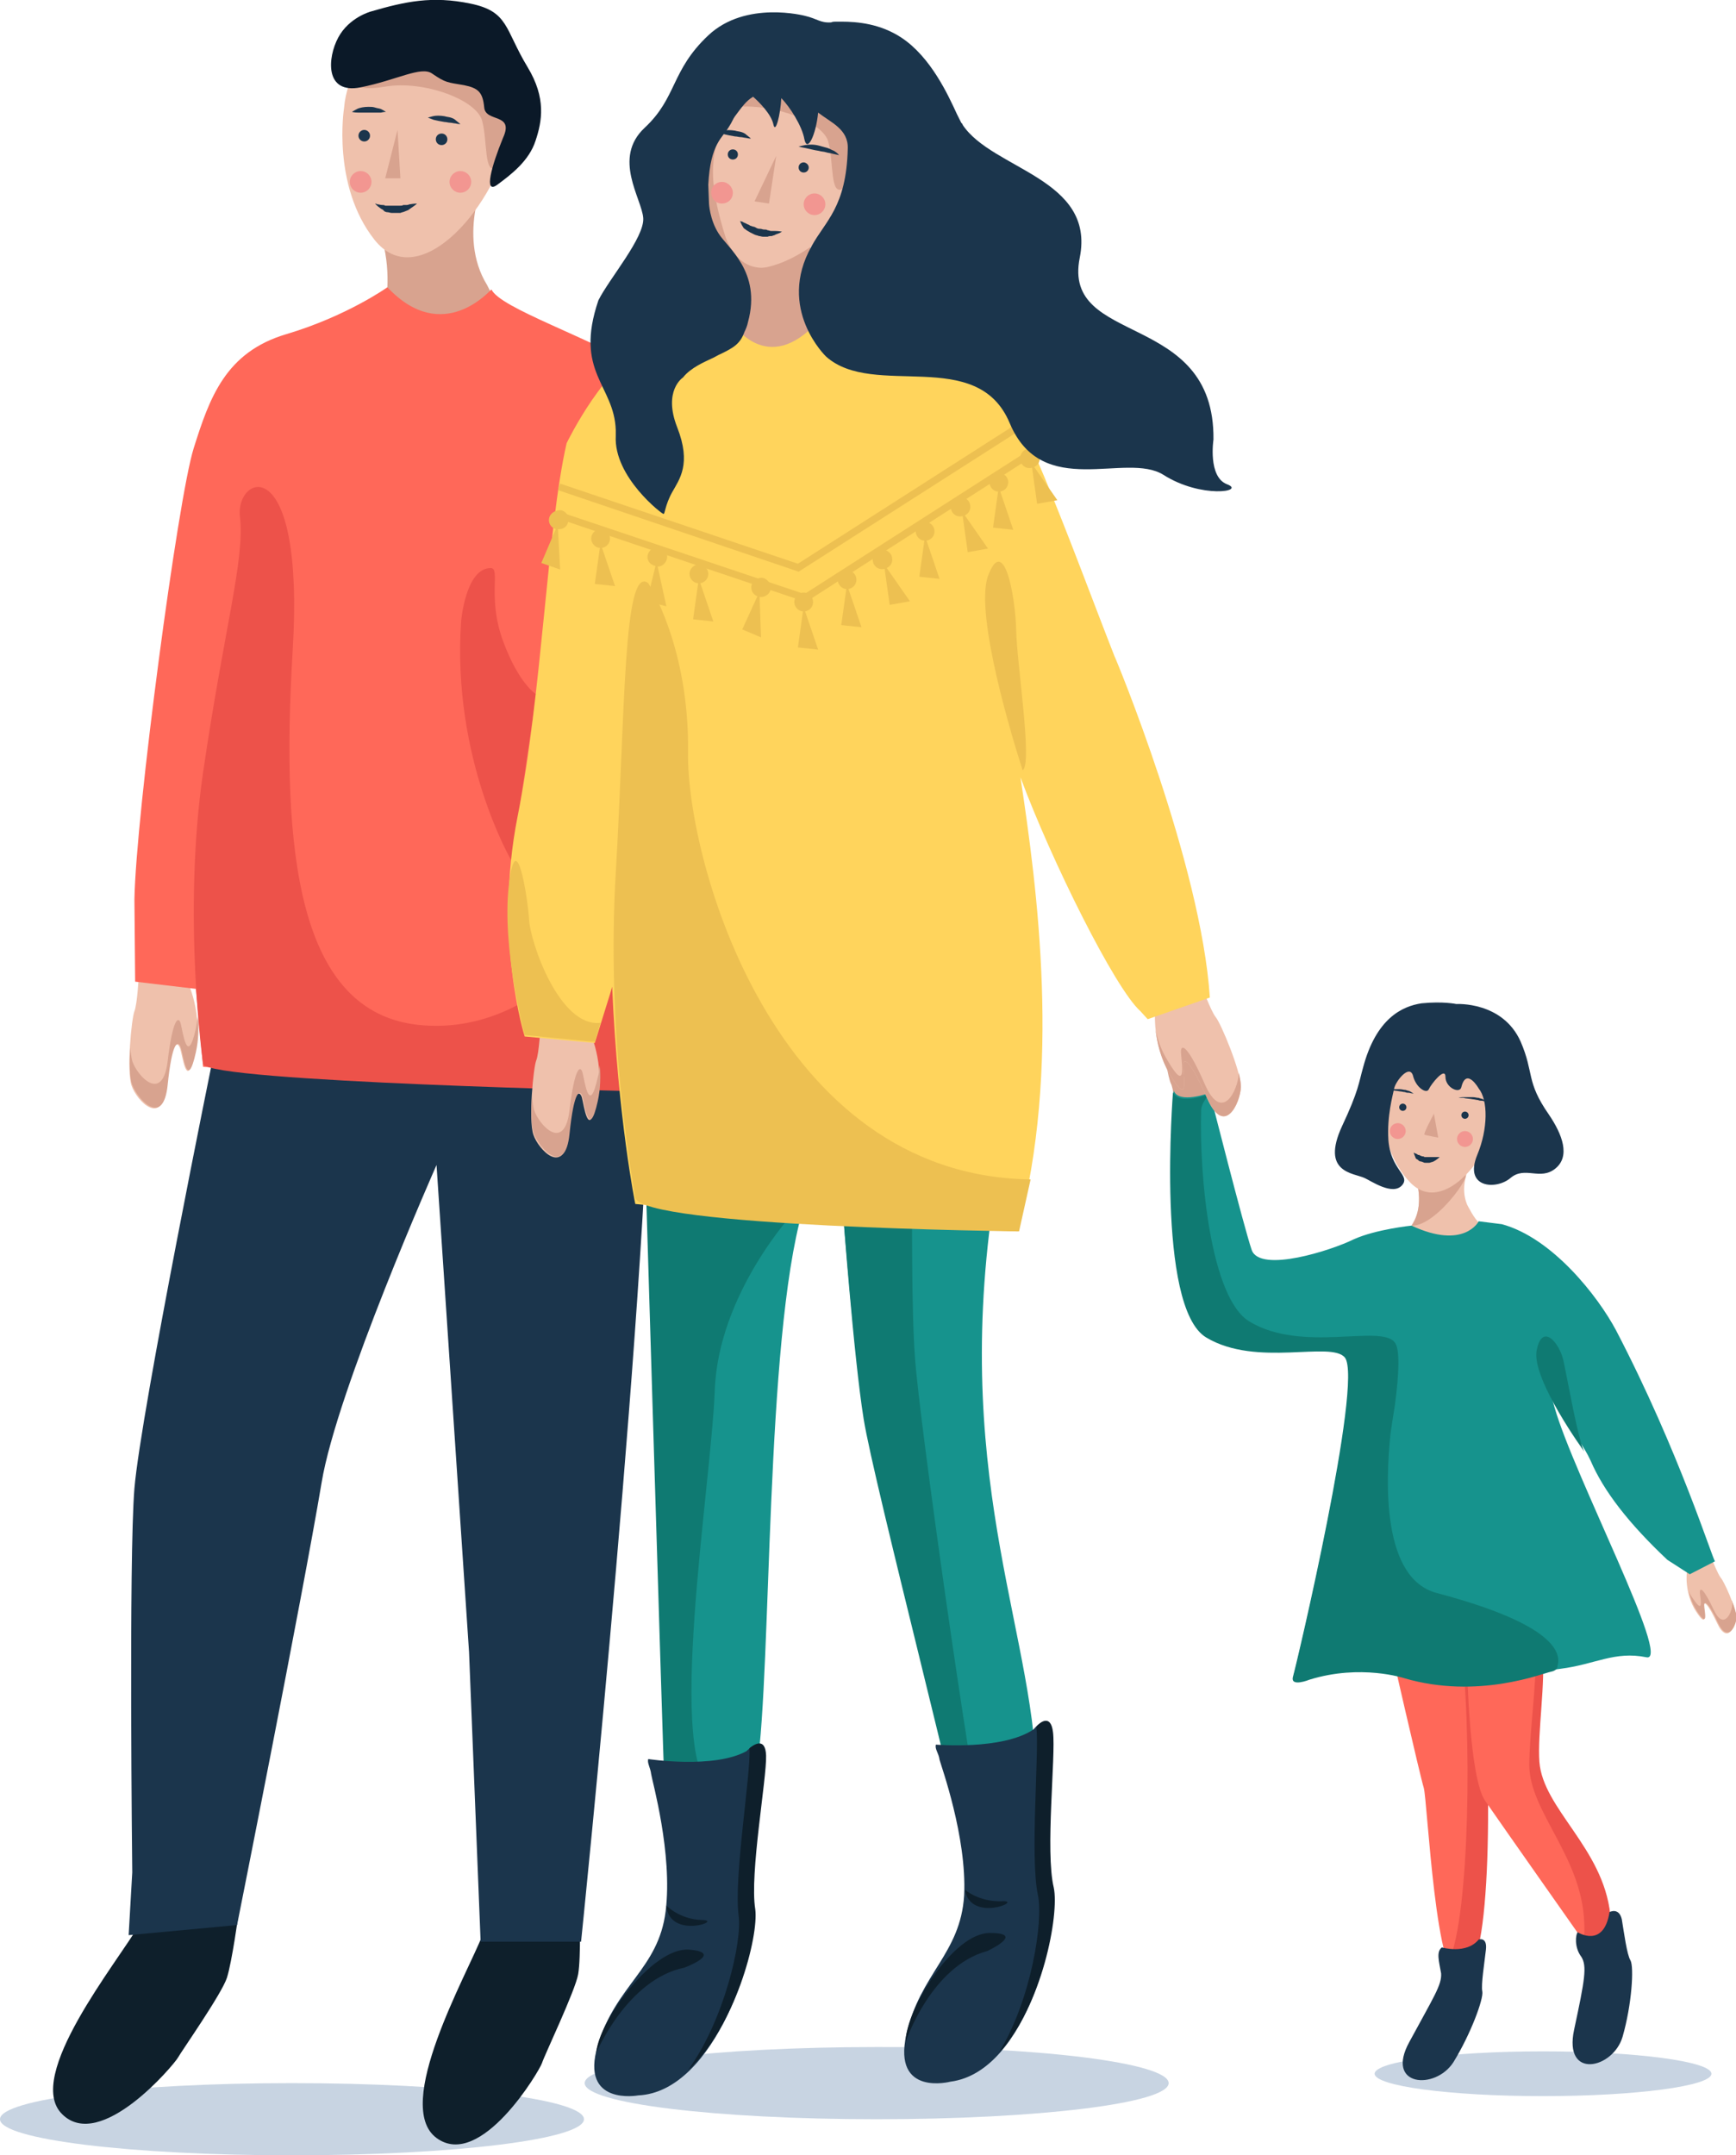 <svg width="145" height="180" viewBox="0 0 145 180" fill="none" xmlns="http://www.w3.org/2000/svg">
<g clip-path="url(#clip0_169_2435)">
<path opacity="0.4" d="M48.776 176.986C48.776 178.674 37.85 180 24.388 180C10.926 180 0 178.674 0 176.986C0 175.298 10.926 173.972 24.388 173.972C37.85 173.972 48.776 175.298 48.776 176.986Z" fill="#7693B7"/>
<path d="M19.921 159.866C19.921 159.866 19.378 163.845 18.955 165.171C18.532 166.497 15.152 171.319 14.85 171.862C14.548 172.405 8.391 179.759 5.192 176.564C1.992 173.429 9.84 163.845 11.651 160.71" fill="#0E1F2B"/>
<path d="M48.414 159.384C48.414 159.384 48.535 163.483 48.293 164.869C48.052 166.256 45.456 171.681 45.275 172.284C45.094 172.887 40.144 181.266 36.461 178.553C32.779 175.841 38.997 164.93 40.325 161.554" fill="#0E1F2B"/>
<path d="M17.869 87.95C17.869 87.95 11.772 117.85 11.228 124.3C10.745 130.147 11.047 156.37 11.047 156.37L10.745 161.614L19.8 160.77C19.8 160.77 25.233 133.523 26.863 123.818C28.131 116.102 36.461 97.294 36.461 97.294L39.178 137.984L40.144 162.157H48.535C48.535 162.157 54.39 105.251 54.33 83.912" fill="#1B354C"/>
<path d="M11.591 81.5C11.591 81.5 11.47 83.851 11.228 84.454C10.987 85.057 10.564 89.397 10.987 90.663C11.409 91.929 13.583 94.22 13.945 90.663C14.307 87.106 14.79 86.865 15.031 87.528C15.273 88.192 15.575 91.206 16.299 87.95C17.023 84.695 15.635 81.922 15.635 81.922" fill="#EFC1AC"/>
<path d="M16.359 85.901C15.635 89.156 15.273 86.142 15.092 85.479C14.911 84.816 14.428 85.057 14.005 88.614C13.582 92.17 11.47 89.879 11.047 88.614C10.987 88.372 10.926 88.011 10.866 87.528C10.806 88.734 10.806 90 11.047 90.603C11.53 91.869 13.643 94.159 14.005 90.603C14.367 87.046 14.85 86.805 15.092 87.468C15.333 88.131 15.635 91.145 16.359 87.89C16.601 86.805 16.601 85.78 16.541 84.876C16.48 85.238 16.42 85.539 16.359 85.901Z" fill="#D8A38F"/>
<path d="M40.687 14.287C40.687 14.287 38.091 19.591 40.687 23.811C40.687 23.811 41.713 25.921 42.317 26.222C42.92 26.524 34.831 33.938 31.27 28.995C31.27 28.995 33.745 23.57 31.27 18.205" fill="#D8A38F"/>
<path d="M28.734 9.042C28.734 9.042 27.708 15.492 31.27 20.013C34.831 24.535 40.989 17.783 42.498 11.634C42.498 11.634 42.981 5.546 39.057 3.014C35.133 0.543 29.217 3.376 28.734 9.042Z" fill="#EFC1AC"/>
<path d="M37.367 11.634C37.367 11.936 37.125 12.117 36.884 12.117C36.582 12.117 36.401 11.875 36.401 11.634C36.401 11.333 36.642 11.152 36.884 11.152C37.186 11.152 37.367 11.393 37.367 11.634Z" fill="#1B354C"/>
<path d="M30.425 11.815C30.691 11.815 30.907 11.599 30.907 11.333C30.907 11.067 30.691 10.851 30.425 10.851C30.158 10.851 29.942 11.067 29.942 11.333C29.942 11.599 30.158 11.815 30.425 11.815Z" fill="#1B354C"/>
<path d="M35.737 9.826C35.737 9.826 35.918 9.766 36.159 9.705C36.401 9.645 36.763 9.645 37.125 9.705C37.306 9.766 37.487 9.766 37.669 9.826C37.85 9.886 37.97 9.946 38.091 10.067C38.333 10.248 38.453 10.368 38.453 10.368C38.453 10.368 38.272 10.368 38.031 10.308C37.91 10.308 37.729 10.248 37.608 10.248C37.427 10.248 37.306 10.188 37.125 10.188C36.763 10.127 36.461 10.067 36.22 10.007C35.918 9.886 35.737 9.826 35.737 9.826Z" fill="#1B354C"/>
<path d="M29.398 9.344C29.398 9.344 29.579 9.223 29.821 9.102C30.062 8.982 30.425 8.922 30.787 8.922C30.968 8.922 31.149 8.922 31.33 8.982C31.511 9.042 31.632 9.042 31.813 9.102C32.055 9.223 32.236 9.344 32.236 9.344C32.236 9.344 32.055 9.344 31.813 9.404C31.692 9.404 31.511 9.404 31.39 9.404C31.209 9.404 31.089 9.404 30.908 9.404C30.545 9.404 30.244 9.404 29.942 9.404C29.579 9.404 29.398 9.344 29.398 9.344Z" fill="#1B354C"/>
<path d="M31.33 16.999C31.33 16.999 31.39 16.999 31.511 17.06C31.632 17.06 31.753 17.12 31.934 17.12C31.994 17.12 32.115 17.12 32.175 17.18C32.296 17.18 32.356 17.18 32.477 17.18C32.598 17.18 32.658 17.18 32.779 17.18C32.9 17.18 33.02 17.18 33.081 17.18C33.201 17.18 33.322 17.18 33.383 17.18C33.503 17.18 33.624 17.18 33.684 17.12C33.805 17.12 33.865 17.12 33.986 17.12C34.107 17.12 34.167 17.06 34.228 17.06C34.59 16.999 34.831 16.999 34.831 16.999C34.831 16.999 34.65 17.18 34.348 17.361C34.288 17.421 34.167 17.482 34.107 17.542C33.986 17.602 33.926 17.602 33.805 17.662C33.684 17.723 33.564 17.723 33.443 17.783C33.322 17.783 33.201 17.783 33.081 17.783C32.96 17.783 32.839 17.783 32.718 17.783C32.598 17.783 32.477 17.723 32.356 17.723C32.236 17.723 32.115 17.662 32.054 17.602C31.994 17.482 31.873 17.482 31.813 17.421C31.451 17.18 31.33 16.999 31.33 16.999Z" fill="#1B354C"/>
<path d="M33.202 10.851L32.175 14.889H33.443L33.202 10.851Z" fill="#D8A38F"/>
<path d="M38.453 16.095C38.953 16.095 39.359 15.69 39.359 15.191C39.359 14.691 38.953 14.287 38.453 14.287C37.953 14.287 37.548 14.691 37.548 15.191C37.548 15.69 37.953 16.095 38.453 16.095Z" fill="#F29691"/>
<path d="M30.123 16.095C30.623 16.095 31.028 15.69 31.028 15.191C31.028 14.691 30.623 14.287 30.123 14.287C29.623 14.287 29.217 14.691 29.217 15.191C29.217 15.69 29.623 16.095 30.123 16.095Z" fill="#F29691"/>
<path d="M29.217 6.45C29.217 6.45 28.976 7.776 32.175 7.234C35.375 6.691 39.781 8.319 40.264 10.067C40.747 11.815 40.385 14.709 41.532 13.985C42.679 13.262 44.067 9.102 41.653 6.872C39.238 4.642 33.141 4.22 33.141 4.22" fill="#D8A38F"/>
<path d="M30.968 0.964C30.968 0.964 29.157 1.447 28.251 3.135C27.346 4.822 27.104 7.897 30.123 7.294C33.141 6.691 35.194 5.486 36.099 6.149C37.246 6.932 37.367 6.872 38.755 7.113C39.962 7.354 40.325 7.716 40.445 8.982C40.566 10.248 42.981 9.404 42.015 11.514C41.049 13.865 40.385 16.276 41.532 15.432C42.679 14.588 44.188 13.443 44.731 11.755C45.275 10.127 45.637 8.198 44.067 5.606C42.136 2.411 42.498 0.964 39.298 0.301C36.099 -0.362 33.865 0.121 30.968 0.964Z" fill="#0B1928"/>
<path d="M32.356 23.992C32.356 23.992 28.976 26.403 23.905 27.91C18.834 29.417 17.506 33.215 16.178 37.435C14.85 41.654 11.349 68.058 11.228 75.111L11.289 81.983L16.359 82.585L16.963 89.096L53.485 91.145L62.178 89.819C62.178 89.819 64.109 65.104 59.159 44.729C59.159 44.729 58.857 33.938 54.028 31.045C49.199 28.151 41.774 25.74 41.049 24.173C40.989 24.173 37.005 28.935 32.356 23.992Z" fill="#FF6859"/>
<path d="M16.963 88.855C16.963 88.855 15.213 76.497 16.963 64.501C18.714 52.505 20.464 46.718 20.042 43.161C19.619 39.665 25.475 37.314 24.448 54.313C23.422 71.313 24.931 84.575 35.013 85.6C45.094 86.624 51.251 76.437 51.251 76.437L53.545 91.145C53.545 91.145 17.325 90.362 16.963 88.855Z" fill="#ED524A"/>
<path d="M42.739 71.916C42.739 71.916 37.729 63.416 38.514 51.902C38.514 51.902 38.876 47.441 40.989 47.441C41.834 47.441 40.687 49.913 42.015 53.53C43.343 57.147 44.792 57.991 44.792 57.991" fill="#ED524A"/>
<path opacity="0.4" d="M142.948 173.188C142.948 174.213 136.67 175.057 128.882 175.057C121.095 175.057 114.817 174.213 114.817 173.188C114.817 172.163 121.095 171.319 128.882 171.319C136.67 171.319 142.948 172.163 142.948 173.188Z" fill="#7693B7"/>
<path d="M116.084 137.261C116.084 137.261 118.62 148.352 118.922 149.317C119.224 150.342 119.948 166.256 122 164.869C124.053 163.483 124.596 145.7 123.389 136.839" fill="#FF6859"/>
<path d="M123.449 136.356L121.94 136.417C123.027 144.555 122.725 160.107 121.034 163.724C121.397 164.327 122.302 164.628 122.664 164.387C124.717 163.001 124.656 145.218 123.449 136.356Z" fill="#ED524A"/>
<path d="M122.544 139.37C122.544 139.37 122.725 148.533 124.053 150.402C125.381 152.331 132.082 161.855 132.082 161.855C132.082 161.855 135.1 165.593 134.496 160.047C133.893 154.501 128.822 151.246 128.52 147.328C128.218 143.409 128.52 135.211 128.52 135.211" fill="#FF6859"/>
<path d="M134.496 159.866C133.892 154.32 128.882 151.065 128.58 147.147C128.399 144.796 129.124 140.395 128.822 137.924C128.641 137.984 128.46 138.044 128.278 138.044C128.339 140.576 127.735 144.977 127.735 147.388C127.735 151.306 132.142 155.044 132.323 160.589C132.383 161.494 132.263 162.157 132.142 162.639C133.289 163.242 134.919 163.603 134.496 159.866Z" fill="#ED524A"/>
<path d="M131.78 161.373C131.78 161.373 133.953 162.76 134.436 159.685C134.436 159.685 135.221 159.263 135.462 160.288C135.643 161.373 135.885 163.242 136.187 163.724C136.488 164.267 136.307 167.401 135.522 170.114C134.738 172.766 130.572 173.731 131.478 169.511C132.383 165.291 132.565 164.206 132.082 163.423C131.478 162.639 131.599 161.554 131.78 161.373Z" fill="#1B354C"/>
<path d="M120.431 162.639C120.431 162.639 122.483 163.242 123.509 161.976C123.509 161.976 124.234 161.735 124.113 162.82C123.992 163.905 123.691 165.774 123.811 166.316C123.932 166.919 122.845 169.873 121.397 172.224C119.887 174.575 115.662 174.273 117.714 170.536C119.767 166.738 120.431 165.774 120.37 164.809C120.189 163.784 119.948 163.001 120.431 162.639Z" fill="#1B354C"/>
<path d="M124.536 94.702C124.536 94.702 121.397 97.897 122.544 100.609C122.544 100.609 123.208 101.936 123.57 102.117C123.872 102.237 118.741 106.095 117.714 102.599C117.714 102.599 119.525 101.273 117.714 96.45" fill="#EFC1AC"/>
<path d="M118.378 98.861C118.378 98.861 120.069 99.766 121.94 98.319C123.751 96.932 120.129 102.478 117.896 102.358C117.835 102.358 118.922 101.212 118.378 98.861Z" fill="#D8A38F"/>
<path d="M115.42 91.326C115.42 91.326 114.998 95.847 117.775 98.741C120.551 101.634 124.656 96.571 125.441 92.23C125.441 92.23 125.502 87.95 122.544 86.504C119.586 84.997 114.998 87.528 115.42 91.326Z" fill="#EFC1AC"/>
<path d="M122.362 93.436C122.529 93.436 122.664 93.301 122.664 93.135C122.664 92.968 122.529 92.833 122.362 92.833C122.196 92.833 122.061 92.968 122.061 93.135C122.061 93.301 122.196 93.436 122.362 93.436Z" fill="#1B354C"/>
<path d="M117.171 92.773C117.338 92.773 117.473 92.638 117.473 92.472C117.473 92.305 117.338 92.17 117.171 92.17C117.004 92.17 116.869 92.305 116.869 92.472C116.869 92.638 117.004 92.773 117.171 92.773Z" fill="#1B354C"/>
<path d="M121.819 91.688C121.819 91.688 122 91.628 122.181 91.628C122.423 91.628 122.725 91.628 123.026 91.628C123.208 91.628 123.328 91.688 123.509 91.688C123.63 91.748 123.751 91.748 123.872 91.808C124.053 91.929 124.173 91.989 124.173 91.989C124.173 91.989 123.992 91.989 123.811 91.929C123.69 91.929 123.57 91.929 123.449 91.869C123.328 91.869 123.147 91.808 123.026 91.808C122.725 91.748 122.423 91.748 122.242 91.688C122 91.688 121.819 91.688 121.819 91.688Z" fill="#1B354C"/>
<path d="M115.722 91.025C115.722 91.025 115.903 90.965 116.084 90.965C116.326 90.965 116.628 90.965 116.929 90.965C117.111 90.965 117.231 91.025 117.412 91.025C117.533 91.085 117.654 91.085 117.775 91.145C117.956 91.266 118.076 91.326 118.076 91.326C118.076 91.326 117.895 91.326 117.714 91.266C117.594 91.266 117.473 91.266 117.352 91.206C117.231 91.206 117.05 91.145 116.929 91.145C116.628 91.085 116.326 91.085 116.145 91.025C115.903 91.025 115.722 91.025 115.722 91.025Z" fill="#1B354C"/>
<path d="M118.076 96.269C118.076 96.269 118.137 96.269 118.197 96.329C118.258 96.329 118.378 96.39 118.439 96.45C118.499 96.45 118.559 96.45 118.62 96.51C118.68 96.51 118.74 96.571 118.801 96.571C118.861 96.571 118.922 96.571 118.982 96.631C119.042 96.631 119.103 96.631 119.163 96.631C119.223 96.631 119.284 96.631 119.344 96.631C119.404 96.631 119.465 96.631 119.525 96.631C119.586 96.631 119.646 96.631 119.706 96.631C119.767 96.631 119.827 96.631 119.887 96.631C120.069 96.631 120.25 96.631 120.25 96.631C120.25 96.631 120.129 96.751 119.948 96.872C119.887 96.932 119.827 96.932 119.767 96.993C119.706 96.993 119.646 97.053 119.586 97.053C119.525 97.053 119.465 97.113 119.344 97.113C119.284 97.113 119.163 97.113 119.103 97.113C119.042 97.113 118.922 97.113 118.861 97.053C118.801 97.053 118.74 96.993 118.62 96.993C118.559 96.993 118.499 96.932 118.439 96.872C118.378 96.812 118.318 96.812 118.258 96.751C118.137 96.45 118.076 96.269 118.076 96.269Z" fill="#1B354C"/>
<path d="M123.027 95.124C123.027 95.486 122.725 95.787 122.363 95.787C122 95.787 121.698 95.486 121.698 95.124C121.698 94.762 122 94.461 122.363 94.461C122.725 94.461 123.027 94.762 123.027 95.124Z" fill="#F29691"/>
<path d="M117.412 94.461C117.412 94.823 117.11 95.124 116.748 95.124C116.386 95.124 116.084 94.823 116.084 94.461C116.084 94.099 116.386 93.798 116.748 93.798C117.11 93.798 117.412 94.099 117.412 94.461Z" fill="#F29691"/>
<path d="M119.767 93.014C119.706 93.135 118.861 94.702 118.982 94.762C119.103 94.823 120.129 95.003 120.129 95.003" fill="#D8A38F"/>
<path d="M121.638 83.851C121.638 83.851 125.502 83.61 127.011 86.986C128.158 89.638 127.433 90.301 129.365 93.074C130.512 94.762 131.176 96.571 129.908 97.595C128.641 98.62 127.373 97.354 126.166 98.379C124.958 99.404 122.242 99.223 123.389 96.45C124.294 94.28 124.294 91.869 123.51 90.904C123.51 90.904 122.483 89.096 122.061 90.784C121.94 91.386 120.733 90.844 120.733 89.94C120.733 89.035 119.525 90.543 119.344 90.965C119.163 91.386 118.258 90.844 118.016 89.819C117.714 88.855 116.567 90.301 116.447 90.904C116.326 91.507 115.843 93.195 115.964 95.184C116.145 97.716 117.835 98.138 117.111 98.982C116.326 99.886 114.515 98.62 113.972 98.379C113.066 97.957 110.289 97.957 112.1 94.039C113.489 91.085 113.489 90.422 113.851 89.156C114.937 85.057 117.111 84.032 118.741 83.791C120.552 83.61 121.638 83.851 121.638 83.851Z" fill="#1B354C"/>
<path d="M143.008 130.268C143.008 130.268 143.491 131.474 143.732 131.775C143.974 132.016 145 134.246 145 135.03C145 135.814 144.276 137.381 143.43 135.573C142.585 133.764 142.284 133.704 142.284 134.126C142.284 134.488 142.706 136.175 141.68 134.608C140.654 133.041 140.895 131.293 140.895 131.293" fill="#EFC1AC"/>
<path d="M144.638 133.644C144.638 133.764 144.698 133.825 144.698 133.885C144.698 134.668 143.974 136.236 143.129 134.427C142.284 132.619 141.982 132.559 141.982 132.981C141.982 133.342 142.404 135.03 141.378 133.463C141.197 133.222 141.076 132.981 141.016 132.739C141.137 133.282 141.318 133.885 141.74 134.548C142.766 136.115 142.344 134.488 142.344 134.066C142.344 133.704 142.646 133.704 143.491 135.512C144.336 137.321 145.06 135.693 145.06 134.97C145 134.729 144.879 134.186 144.638 133.644Z" fill="#D8A38F"/>
<path d="M98.156 92.23C98.156 92.23 97.975 90.784 97.793 90.482C97.612 90.121 97.069 87.528 97.311 86.684C97.492 85.901 98.699 84.334 99.122 86.504C99.544 88.674 99.846 88.794 99.967 88.372C100.027 87.95 100.087 86.082 100.751 88.071C101.415 90 100.691 91.808 100.691 91.808" fill="#D8A38F"/>
<path d="M134.979 111.098C133.47 108.265 129.667 103.382 125.441 102.237L123.51 101.996C123.51 101.996 122.302 104.407 117.895 102.358C117.895 102.358 114.937 102.659 113.066 103.503C111.255 104.407 105.279 106.336 104.554 104.407C103.89 102.478 101.053 91.266 101.053 91.266C101.053 91.266 98.457 92.23 98.035 91.085C98.035 91.085 96.586 109.049 100.812 111.581C105.037 114.113 111.255 111.822 112.402 113.269C113.911 115.318 108.358 138.888 108.056 139.913C108.056 139.913 114.937 138.647 117.956 139.913C120.974 141.179 127.433 139.732 130.331 139.37C133.228 139.009 134.858 137.863 137.515 138.406C139.688 138.888 131.478 123.275 129.848 117.549C129.305 115.499 129.546 117.187 129.607 117.307C129.607 117.307 129.607 116.584 129.667 116.644C129.848 116.946 130.391 117.971 130.452 118.091C131.297 119.478 132.323 120.804 132.866 122.009C133.953 124.541 136.066 127.254 139.265 130.268L141.136 131.474L143.249 130.388C143.068 130.328 140.291 121.286 134.979 111.098Z" fill="#16938D"/>
<path d="M120.008 133.041C115.42 131.835 115.722 123.758 116.145 119.719C116.266 118.875 116.386 118.091 116.507 117.368C116.869 114.655 116.93 112.666 116.507 112.123C115.36 110.556 108.78 113.027 104.373 110.375C101.114 108.446 100.148 98.198 100.329 92.652C100.389 92.05 100.993 91.386 100.993 91.386C100.993 91.386 98.397 92.351 97.975 91.206C97.975 91.206 96.526 109.169 100.751 111.701C104.977 114.233 111.195 111.942 112.342 113.389C113.851 115.439 108.297 139.009 107.995 140.033C107.754 140.938 109.384 140.275 109.384 140.275C113.67 138.948 117.292 140.154 117.292 140.154C123.449 141.962 128.882 139.732 129.546 139.612C130.15 139.491 130.09 139.129 130.09 139.129C130.391 138.104 130.029 135.693 120.008 133.041Z" fill="#0F7A72"/>
<path d="M132.323 121.226C132.323 121.226 127.977 115.258 128.339 112.847C128.761 110.435 130.21 112.063 130.572 113.57C130.935 115.198 131.78 120.141 132.323 121.226Z" fill="#0F7A72"/>
<path d="M67.973 19.109C67.973 19.109 66.524 25.619 68.757 27.307C70.991 29.056 62.358 32.672 60.427 28.513C60.427 28.513 63.023 23.51 60.97 19.772" fill="#D8A38F"/>
<path d="M71.232 6.51C69.059 4.461 65.135 4.34 62.419 5.968C62.298 6.028 62.238 6.088 62.117 6.149C60.91 6.993 59.944 8.198 59.642 9.826C59.642 9.826 57.167 15.492 59.642 20.435C62.117 25.318 69.844 20.435 72.742 15.131C72.681 15.191 74.552 9.705 71.232 6.51Z" fill="#EFC1AC"/>
<path d="M70.689 8.62C68.637 6.751 63.868 6.088 62.479 5.968C62.298 6.088 62.117 6.269 61.876 6.33C61.815 6.39 61.755 6.45 61.634 6.45L61.574 6.51C61.332 6.751 61.091 6.932 60.789 7.053C60.668 7.234 60.547 7.415 60.427 7.595C60.185 8.017 60.004 8.439 59.702 8.801C59.521 9.102 59.28 9.344 59.038 9.585C58.133 11.212 57.65 13.865 57.227 17.361C56.744 22.063 61.755 24.293 61.755 23.51C61.755 23.389 62.298 23.449 62.177 23.088C63.505 23.871 64.29 22.304 64.29 22.304C61.694 22.786 60.789 20.255 60.608 19.832C60.004 17.904 59.401 15.553 59.582 13.624C59.702 11.453 60.789 9.886 61.634 8.922C64.773 8.68 68.697 10.188 69.18 11.815C69.663 13.563 69.301 16.457 70.448 15.733C71.595 15.01 73.104 10.79 70.689 8.62Z" fill="#D8A38F"/>
<path opacity="0.4" d="M97.612 173.972C97.612 175.66 86.686 176.986 73.224 176.986C59.763 176.986 48.836 175.66 48.836 173.972C48.836 172.284 59.763 170.958 73.224 170.958C86.686 170.898 97.612 172.284 97.612 173.972Z" fill="#7693B7"/>
<path d="M54.33 99.223C54.33 99.223 54.632 111.4 55.115 115.62C55.597 119.839 54.813 154.139 56.443 158.118C58.072 162.096 62.419 156.309 63.445 145.82C64.471 135.332 64.049 108.024 67.671 99.223" fill="#16938D"/>
<path d="M62.902 149.558C62.54 149.799 61.574 150.522 59.702 149.558C55.477 147.448 59.401 124.179 59.702 116.102C60.004 108.024 66.282 101.273 66.282 101.273L53.907 97.716C53.907 97.716 55.235 141.782 55.537 150.462C55.839 159.143 59.461 156.309 60.97 155.104C62.057 154.26 62.841 151.849 62.781 150.342C62.781 150.281 62.902 149.618 62.902 149.558Z" fill="#0F7A72"/>
<path d="M100.329 82.224C100.329 82.224 101.114 84.394 101.536 84.936C101.959 85.419 103.649 89.457 103.649 90.784C103.589 92.17 102.261 95.003 100.812 91.688C99.363 88.372 98.82 88.312 98.82 88.975C98.82 89.638 99.423 92.652 97.733 89.759C96.043 86.865 96.526 83.851 96.526 83.851" fill="#EFC1AC"/>
<path d="M103.468 89.578V89.638C103.408 91.025 102.08 93.858 100.631 90.543C99.182 87.227 98.639 87.167 98.639 87.83C98.639 88.493 99.242 91.507 97.552 88.614C97.009 87.77 96.707 86.865 96.526 86.021C96.647 87.106 96.948 88.433 97.733 89.759C99.424 92.652 98.82 89.638 98.82 88.975C98.82 88.312 99.363 88.372 100.812 91.688C102.261 95.003 103.589 92.11 103.649 90.784C103.649 90.482 103.589 90.06 103.468 89.578Z" fill="#D8A38F"/>
<path d="M70.267 99.283C70.267 99.283 71.172 111.641 72.017 116.885C72.862 122.19 80.529 151.547 81.012 155.465C81.495 159.384 87.773 157.455 86.324 144.796C84.936 132.137 78.416 117.91 84.694 91.386" fill="#16938D"/>
<path d="M82.038 152.572C81.072 148.774 76.786 118.694 76.424 113.389C76.122 109.411 76.183 101.514 76.183 97.776L70.388 100.911C70.388 100.911 71.293 113.269 72.138 118.513C72.983 123.818 80.65 153.175 81.133 157.093C81.495 160.348 86.264 159.745 86.988 152.15C85.117 155.586 82.642 155.044 82.038 152.572Z" fill="#0F7A72"/>
<path d="M54.149 146.906C54.149 146.906 59.642 147.75 62.358 146.242C62.358 146.242 63.747 144.735 63.868 146.664C63.988 148.593 62.539 156.611 62.962 159.625C63.385 162.639 59.823 174.695 53.303 174.997C53.303 174.997 48.414 175.901 49.923 170.837C51.432 165.774 54.994 164.447 55.597 159.625C56.201 154.802 54.45 148.654 54.39 148.171C54.33 147.629 54.028 147.207 54.149 146.906Z" fill="#1B354C"/>
<path d="M63.988 146.604C63.928 145.037 62.962 145.7 62.6 146.001C62.6 146.001 62.6 146.001 62.6 146.062C62.721 148.171 61.272 156.792 61.694 159.987C61.996 162.157 60.487 168.727 57.469 172.887C61.393 169.33 63.385 161.735 63.083 159.444C62.6 156.49 64.049 148.533 63.988 146.604Z" fill="#0E1F2B"/>
<path d="M49.802 171.44C49.802 171.44 52.398 165.291 57.167 164.327C57.167 164.327 60.547 163.061 57.529 162.82C54.45 162.639 49.983 168.848 49.802 171.44Z" fill="#0E1F2B"/>
<path d="M55.658 159.143C55.658 159.143 56.744 160.288 58.616 160.348C60.547 160.348 55.899 162.036 55.658 159.143Z" fill="#0E1F2B"/>
<path d="M78.174 145.7C78.174 145.7 83.728 146.182 86.324 144.434C86.324 144.434 87.591 142.806 87.833 144.796C88.075 146.725 87.229 154.802 87.893 157.756C88.557 160.71 85.901 173.007 79.382 173.851C79.382 173.851 74.552 175.117 75.699 169.933C76.846 164.809 80.227 163.182 80.529 158.299C80.77 153.416 78.597 147.448 78.476 146.966C78.416 146.423 78.054 146.062 78.174 145.7Z" fill="#1B354C"/>
<path d="M87.954 144.675C87.773 143.108 86.867 143.831 86.565 144.193C86.565 144.193 86.565 144.193 86.565 144.253C86.807 146.363 86.022 155.044 86.686 158.238C87.169 160.409 86.143 167.039 83.426 171.44C87.048 167.582 88.497 159.866 88.014 157.636C87.29 154.622 88.195 146.604 87.954 144.675Z" fill="#0E1F2B"/>
<path d="M75.639 170.536C75.639 170.536 77.752 164.206 82.46 162.94C82.46 162.94 85.72 161.433 82.702 161.433C79.623 161.373 75.639 167.883 75.639 170.536Z" fill="#0E1F2B"/>
<path d="M80.589 157.816C80.589 157.816 81.736 158.841 83.668 158.781C85.6 158.66 81.072 160.65 80.589 157.816Z" fill="#0E1F2B"/>
<path d="M45.154 85.6C45.154 85.6 45.033 87.95 44.792 88.553C44.55 89.156 44.128 93.496 44.55 94.762C44.973 96.028 47.146 98.319 47.508 94.762C47.871 91.206 48.354 90.965 48.595 91.628C48.776 92.291 49.138 95.305 49.863 92.05C50.587 88.794 49.199 86.021 49.199 86.021" fill="#EFC1AC"/>
<path d="M49.923 90C49.199 93.255 48.837 90.241 48.655 89.578C48.474 88.915 47.991 89.156 47.569 92.713C47.146 96.269 45.033 93.979 44.611 92.713C44.55 92.472 44.49 92.11 44.43 91.628C44.369 92.833 44.369 94.099 44.611 94.702C45.094 95.968 47.207 98.258 47.569 94.702C47.931 91.145 48.414 90.904 48.655 91.567C48.837 92.23 49.199 95.245 49.923 91.989C50.165 90.904 50.165 89.879 50.104 88.975C50.044 89.337 50.044 89.638 49.923 90Z" fill="#D8A38F"/>
<path d="M93.085 54.796C89.463 45.573 84.815 32.251 81.615 29.658C78.114 26.885 68.335 26.825 68.335 26.825C64.049 31.587 61.151 26.946 61.151 26.946C61.151 26.946 57.469 28.392 54.088 29.236C50.708 30.02 47.327 37.013 47.327 37.013C45.697 44.126 45.275 57.991 43.222 68.238C41.23 78.366 43.826 86.564 43.826 86.564L49.681 87.106L50.768 83.61C50.889 83.249 51.01 82.826 51.13 82.404C51.613 93.496 53.062 100.549 53.062 100.549C68.938 102.177 84.996 102.84 84.996 102.84C88.678 89.277 86.626 74.146 85.237 64.923C87.833 71.916 93.145 82.585 95.258 84.454L95.862 85.117L101.053 83.309C100.329 72.157 93.145 54.856 93.085 54.796Z" fill="#FFD45C"/>
<path d="M54.149 48.707C54.149 48.707 57.59 53.952 57.469 62.873C57.348 71.795 64.592 98.198 86.082 98.5L85.117 102.84C85.117 102.84 53.485 102.478 53.062 100.007C52.64 97.535 50.648 86.021 51.432 72.88C52.217 59.739 52.036 47.08 54.149 48.707Z" fill="#EDC051"/>
<path d="M85.479 64.501C85.479 64.501 85.418 64.38 85.358 64.139C84.694 62.09 81.374 51.36 82.521 48.105C83.849 44.548 84.815 49.792 84.875 52.626C84.936 55.459 86.264 63.838 85.418 64.32" fill="#EDC051"/>
<path d="M49.38 86.986L43.826 86.443C43.826 86.443 41.894 79.21 42.498 73.965C43.102 68.721 44.068 74.93 44.188 76.738C44.249 78.607 46.724 85.841 50.164 85.419L49.682 86.986" fill="#EDC051"/>
<path d="M66.705 47.743L46.603 40.931L46.784 40.388L66.644 47.08L84.271 35.807L84.754 35.385L85.177 35.867L84.634 36.289L66.705 47.743Z" fill="#EDC051"/>
<path d="M67.308 50.275L46.361 43.222L46.542 42.679L67.188 49.611L85.539 37.857L86.082 37.435L86.445 37.917L85.901 38.339L67.308 50.275Z" fill="#EDC051"/>
<path d="M84.634 44.246L83.547 41.051C83.909 40.991 84.211 40.69 84.211 40.268C84.211 39.846 83.849 39.484 83.426 39.484C83.004 39.484 82.642 39.846 82.642 40.268C82.642 40.69 83.004 41.051 83.366 41.051L82.943 44.066L84.634 44.246Z" fill="#EDC051"/>
<path d="M78.476 48.346L77.39 45.151C77.752 45.09 78.054 44.789 78.054 44.367C78.054 43.945 77.692 43.583 77.269 43.583C76.846 43.583 76.484 43.945 76.484 44.367C76.484 44.789 76.846 45.151 77.209 45.151L76.786 48.165L78.476 48.346Z" fill="#EDC051"/>
<path d="M71.957 52.384L70.87 49.19C71.232 49.129 71.534 48.828 71.534 48.406C71.534 47.984 71.172 47.622 70.749 47.622C70.327 47.622 69.965 47.984 69.965 48.406C69.965 48.828 70.327 49.19 70.689 49.19L70.266 52.204L71.957 52.384Z" fill="#EDC051"/>
<path d="M68.335 54.253L67.248 51.058C67.61 50.998 67.912 50.697 67.912 50.275C67.912 49.853 67.55 49.491 67.127 49.491C66.705 49.491 66.343 49.853 66.343 50.275C66.343 50.697 66.705 51.058 67.067 51.058L66.644 54.072L68.335 54.253Z" fill="#EDC051"/>
<path d="M59.581 51.902L58.495 48.707C58.857 48.647 59.159 48.346 59.159 47.924C59.159 47.502 58.797 47.14 58.374 47.14C57.952 47.14 57.589 47.502 57.589 47.924C57.589 48.346 57.952 48.707 58.314 48.707L57.891 51.721L59.581 51.902Z" fill="#EDC051"/>
<path d="M51.372 48.948L50.285 45.754C50.647 45.693 50.949 45.392 50.949 44.97C50.949 44.548 50.587 44.186 50.164 44.186C49.742 44.186 49.38 44.548 49.38 44.97C49.38 45.392 49.742 45.754 50.104 45.754L49.681 48.767L51.372 48.948Z" fill="#EDC051"/>
<path d="M46.784 47.562L46.603 44.186C46.965 44.246 47.388 44.005 47.448 43.583C47.569 43.161 47.327 42.739 46.905 42.619C46.482 42.559 45.999 42.8 45.878 43.222C45.758 43.644 45.999 44.066 46.422 44.186L45.214 47.019L46.784 47.562Z" fill="#EDC051"/>
<path d="M88.316 41.775L86.384 39.002C86.746 38.821 86.927 38.459 86.807 38.038C86.686 37.615 86.203 37.374 85.78 37.495C85.358 37.615 85.116 38.098 85.237 38.52C85.358 38.942 85.78 39.183 86.203 39.062L86.626 42.076L88.316 41.775Z" fill="#EDC051"/>
<path d="M82.521 45.814L80.589 43.041C80.951 42.86 81.132 42.498 81.011 42.076C80.891 41.654 80.408 41.413 79.985 41.534C79.563 41.654 79.321 42.137 79.442 42.559C79.563 42.98 79.985 43.222 80.408 43.101L80.83 46.115L82.521 45.814Z" fill="#EDC051"/>
<path d="M76.001 50.214L74.069 47.441C74.432 47.261 74.613 46.899 74.492 46.477C74.371 46.055 73.888 45.814 73.466 45.934C73.043 46.055 72.802 46.537 72.922 46.959C73.043 47.381 73.466 47.622 73.888 47.502L74.311 50.516L76.001 50.214Z" fill="#EDC051"/>
<path d="M63.566 53.228L63.445 49.853C63.807 49.913 64.23 49.672 64.35 49.31C64.471 48.888 64.23 48.466 63.807 48.285C63.385 48.165 62.962 48.406 62.781 48.828C62.66 49.25 62.902 49.672 63.264 49.792L61.996 52.565L63.566 53.228Z" fill="#EDC051"/>
<path d="M55.658 50.636L54.933 47.321C55.295 47.321 55.658 47.019 55.718 46.597C55.779 46.175 55.416 45.754 54.994 45.693C54.571 45.633 54.149 45.995 54.088 46.417C54.028 46.839 54.33 47.2 54.752 47.261L54.028 50.214L55.658 50.636Z" fill="#EDC051"/>
<path d="M102.502 40.449C100.872 39.846 101.355 36.711 101.355 36.711C101.476 25.861 88.678 28.995 90.187 21.52C91.515 14.889 82.883 14.166 80.408 10.429C80.408 10.368 80.347 10.308 80.287 10.248C80.166 10.007 80.046 9.766 79.925 9.524C79.201 7.957 77.752 4.762 75.277 3.135C73.526 1.989 71.655 1.808 70.266 1.808C70.206 1.808 70.085 1.808 69.904 1.808H69.844C69.723 1.808 69.542 1.808 69.421 1.869C68.516 1.929 68.274 1.567 67.248 1.326C67.248 1.326 62.298 -6.19888e-06 59.159 2.954C56.02 5.908 56.563 8.138 53.847 10.67C51.13 13.202 53.605 16.577 53.726 18.205C53.847 19.832 50.889 23.269 49.983 25.077C47.931 31.105 51.311 32.13 51.432 35.928C51.432 35.988 51.432 36.048 51.432 36.048C51.432 36.169 51.432 36.289 51.432 36.41C51.251 39.846 55.356 42.981 55.416 42.92C55.537 42.981 55.537 42.197 56.141 41.112C56.744 40.027 57.77 38.761 56.563 35.687C55.356 32.612 57.046 31.527 57.046 31.527C57.71 30.683 58.917 30.201 59.4 29.96C59.702 29.839 59.944 29.658 60.246 29.538C61.211 29.056 61.815 28.754 62.177 27.729C62.298 27.488 62.419 27.187 62.479 26.886C63.626 22.666 60.728 20.677 60.004 19.471C59.28 18.326 59.219 16.999 59.219 16.999C59.219 16.939 59.219 17.06 59.219 16.999L59.159 15.432C59.34 11.936 60.366 11.514 60.91 10.549C61.151 10.188 61.211 9.946 61.392 9.705C61.936 8.982 62.298 8.439 62.902 8.078C63.385 8.5 64.411 9.524 64.592 10.368C64.773 11.273 65.196 9.524 65.256 8.198C65.98 8.922 67.007 10.549 67.188 11.634C67.429 12.78 68.153 11.273 68.335 9.404C69.421 10.248 70.87 10.79 70.81 12.418C70.689 17.301 68.938 18.446 67.791 20.556C64.833 25.8 68.999 29.779 68.999 29.779C72.983 33.336 81.615 28.875 84.332 35.325C87.048 41.835 94.051 37.676 97.19 39.665C100.329 41.654 104.072 41.052 102.502 40.449Z" fill="#1B354C"/>
<path d="M67.55 13.985C67.55 14.226 67.369 14.407 67.128 14.407C66.886 14.407 66.705 14.226 66.705 13.985C66.705 13.744 66.886 13.563 67.128 13.563C67.309 13.563 67.55 13.744 67.55 13.985Z" fill="#1B354C"/>
<path d="M61.634 12.9C61.634 13.141 61.453 13.322 61.212 13.322C60.97 13.322 60.789 13.141 60.789 12.9C60.789 12.659 60.97 12.478 61.212 12.478C61.453 12.478 61.634 12.659 61.634 12.9Z" fill="#1B354C"/>
<path d="M66.705 12.237C66.705 12.237 66.947 12.177 67.248 12.117C67.611 12.056 68.033 12.056 68.456 12.177C68.697 12.237 68.878 12.297 69.12 12.358C69.301 12.418 69.482 12.539 69.663 12.599C69.965 12.78 70.086 12.96 70.086 12.96C70.086 12.96 69.844 12.9 69.542 12.84C69.361 12.78 69.18 12.78 68.999 12.719C68.818 12.659 68.576 12.659 68.395 12.599C67.973 12.539 67.55 12.418 67.248 12.358C66.886 12.297 66.705 12.237 66.705 12.237Z" fill="#1B354C"/>
<path d="M60.004 11.031C60.004 11.031 60.185 10.971 60.427 10.911C60.668 10.851 61.031 10.851 61.393 10.911C61.574 10.971 61.755 10.971 61.936 11.031C62.117 11.092 62.238 11.152 62.359 11.273C62.6 11.453 62.721 11.574 62.721 11.574C62.721 11.574 62.54 11.574 62.298 11.514C62.178 11.514 61.996 11.453 61.876 11.453C61.695 11.453 61.574 11.393 61.393 11.393C61.031 11.333 60.729 11.273 60.487 11.212C60.185 11.092 60.004 11.031 60.004 11.031Z" fill="#1B354C"/>
<path d="M61.815 18.446C61.815 18.446 61.876 18.506 61.996 18.506C62.057 18.567 62.238 18.627 62.358 18.687C62.419 18.747 62.54 18.747 62.6 18.808C62.66 18.868 62.781 18.868 62.902 18.928C63.023 18.928 63.083 18.989 63.204 19.049C63.324 19.109 63.385 19.109 63.505 19.109C63.626 19.109 63.687 19.169 63.807 19.169C63.928 19.169 64.049 19.169 64.109 19.23C64.23 19.23 64.29 19.29 64.411 19.29C64.532 19.29 64.592 19.29 64.713 19.29C65.075 19.29 65.316 19.35 65.316 19.35C65.316 19.35 65.135 19.471 64.773 19.591C64.713 19.652 64.592 19.652 64.471 19.712C64.351 19.712 64.23 19.712 64.109 19.772C63.988 19.772 63.868 19.772 63.747 19.772C63.626 19.772 63.505 19.712 63.385 19.712C63.264 19.652 63.143 19.652 63.023 19.591C62.902 19.531 62.781 19.471 62.66 19.411C62.54 19.35 62.479 19.29 62.358 19.23C62.298 19.169 62.177 19.109 62.117 19.049C61.876 18.687 61.815 18.446 61.815 18.446Z" fill="#1B354C"/>
<path d="M64.834 13.021L63.023 16.819L64.23 16.999L64.834 13.021Z" fill="#D8A38F"/>
<path d="M68.033 17.964C68.533 17.964 68.938 17.559 68.938 17.06C68.938 16.56 68.533 16.155 68.033 16.155C67.533 16.155 67.127 16.56 67.127 17.06C67.127 17.559 67.533 17.964 68.033 17.964Z" fill="#F29691"/>
<path d="M61.212 16.095C61.212 16.638 60.789 16.999 60.306 16.999C59.763 16.999 59.401 16.577 59.401 16.095C59.401 15.553 59.823 15.191 60.306 15.191C60.789 15.191 61.212 15.613 61.212 16.095Z" fill="#F29691"/>
</g>
<defs>
<clipPath id="clip0_169_2435">
<rect width="145" height="180" fill="white"/>
</clipPath>
</defs>
</svg>
